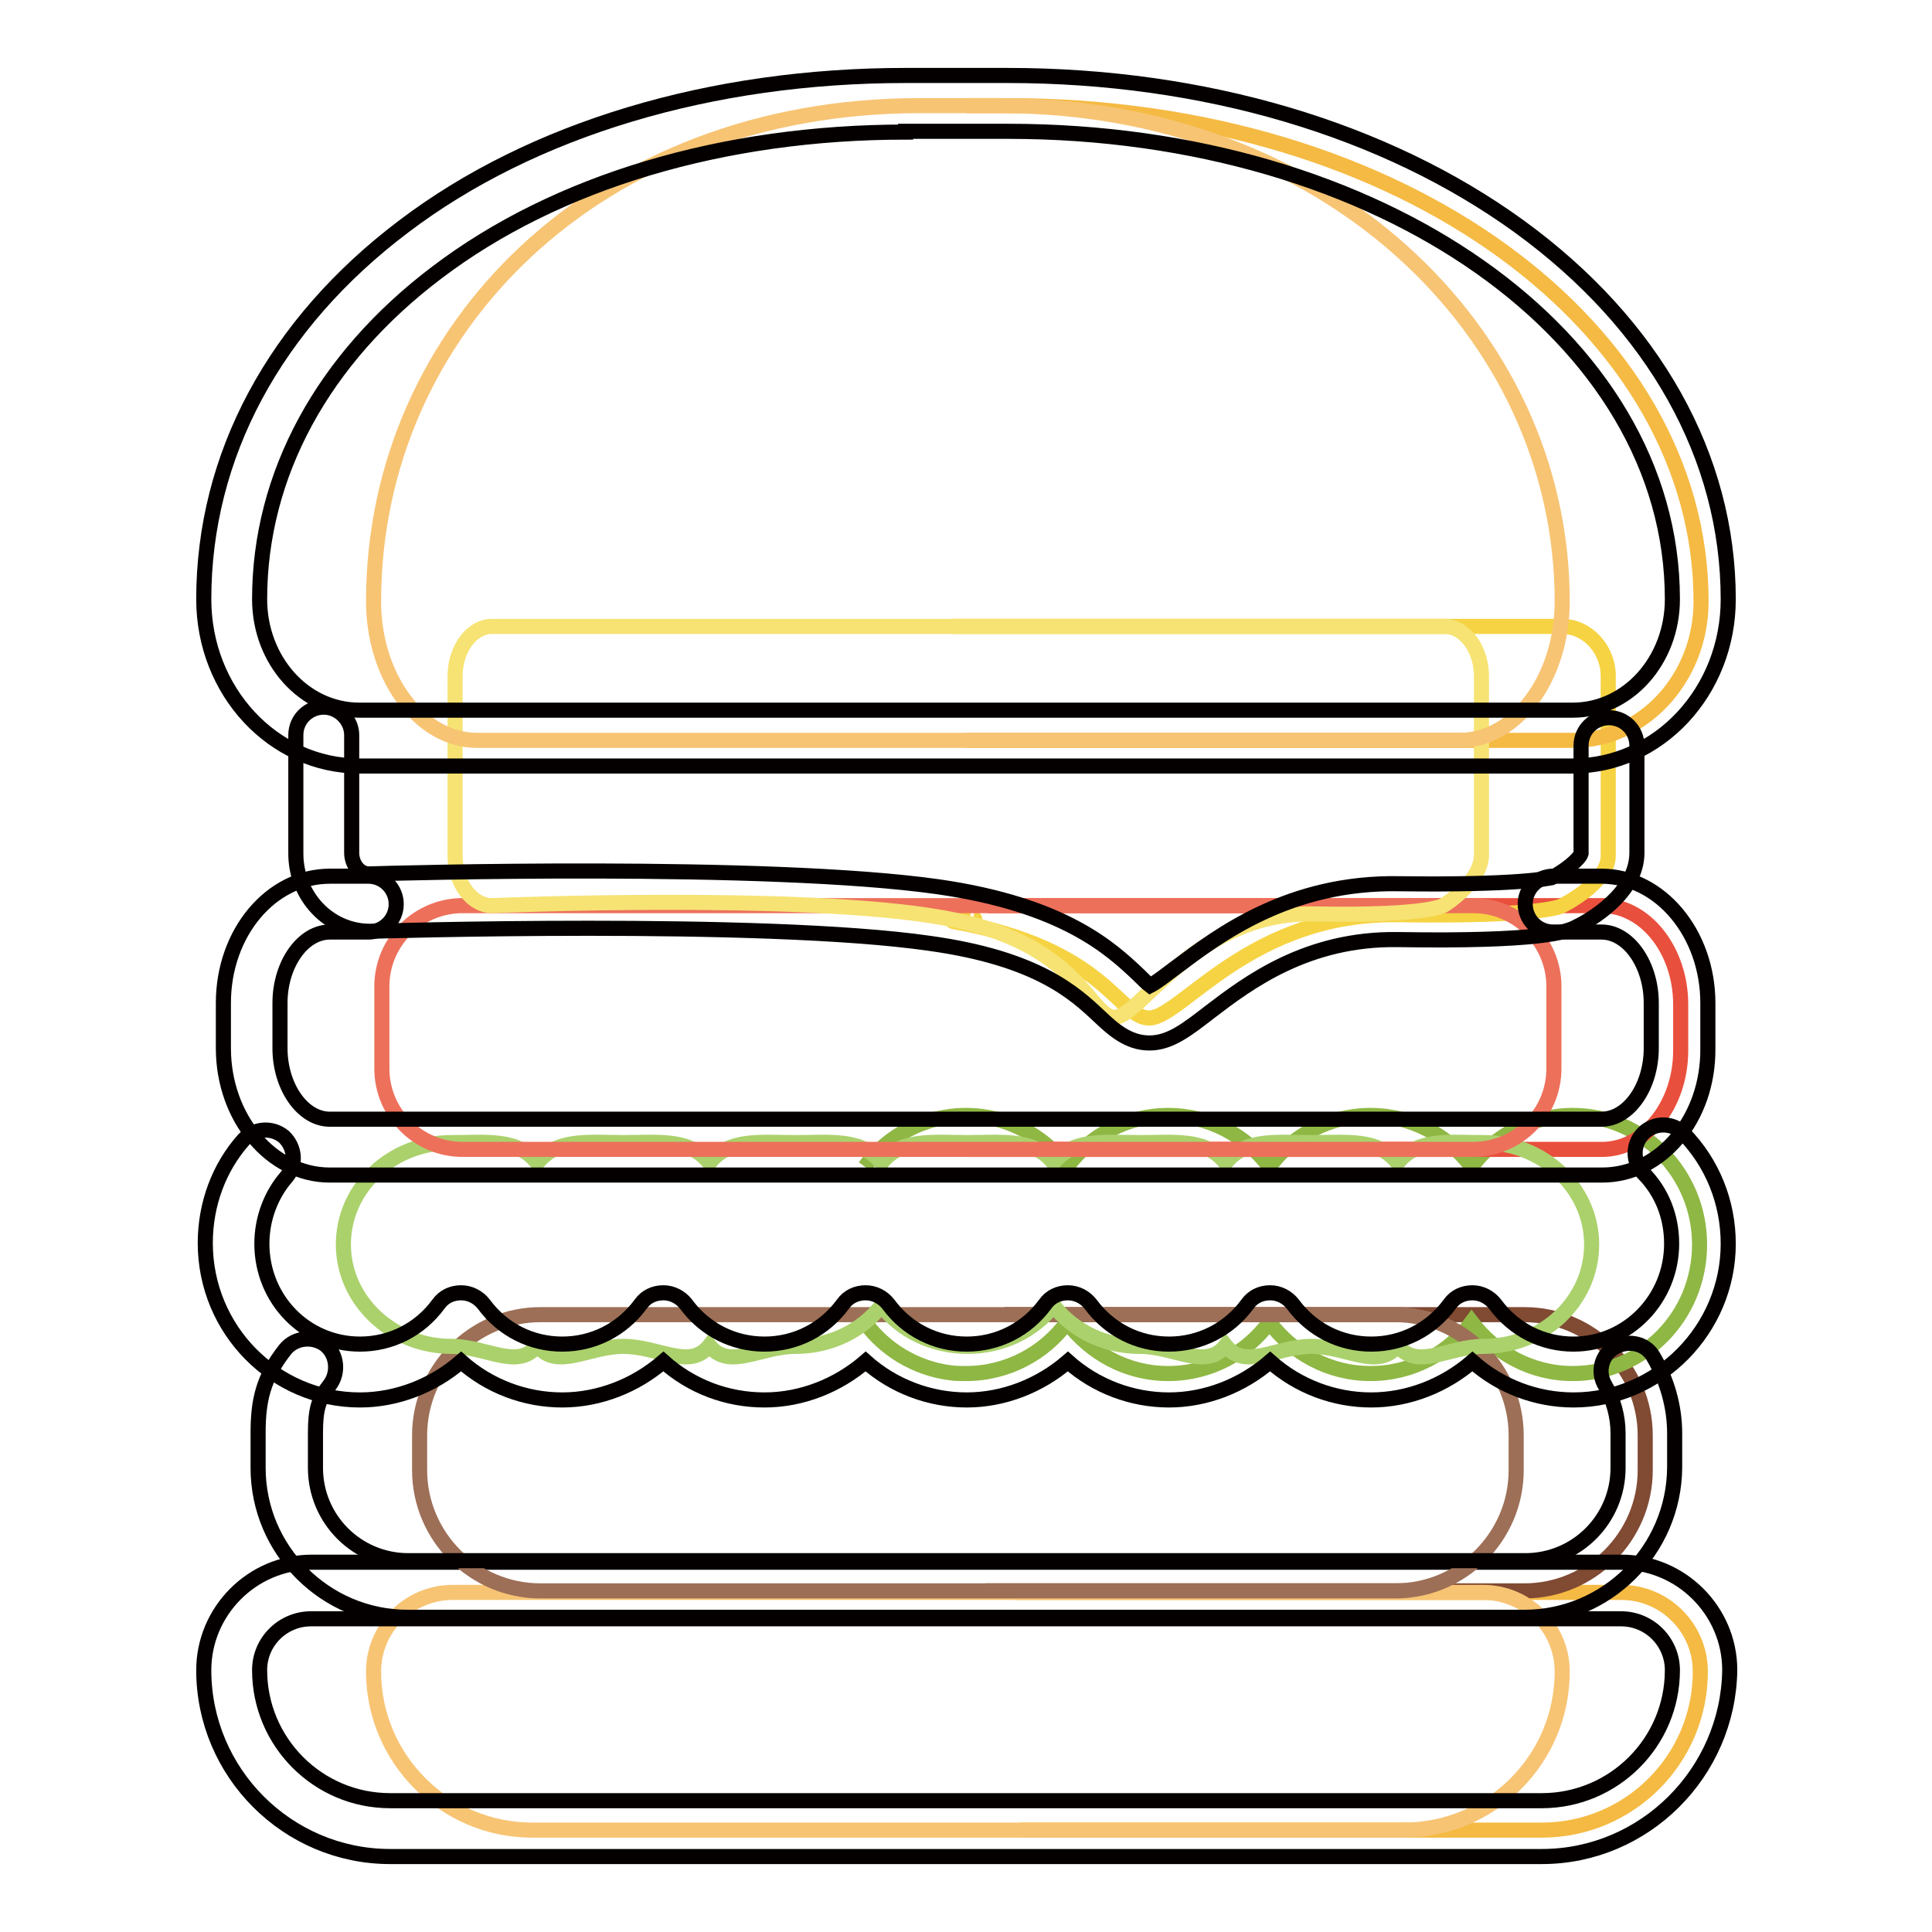 <?xml version="1.0" encoding="utf-8"?>
<!-- Svg Vector Icons : http://www.onlinewebfonts.com/icon -->
<!DOCTYPE svg PUBLIC "-//W3C//DTD SVG 1.1//EN" "http://www.w3.org/Graphics/SVG/1.1/DTD/svg11.dtd">
<svg version="1.1" xmlns="http://www.w3.org/2000/svg" xmlns:xlink="http://www.w3.org/1999/xlink" x="0px" y="0px" viewBox="0 0 256 256" enable-background="new 0 0 256 256" xml:space="preserve">
<g> <path stroke-width="2" fill-opacity="0" stroke="#f5ba43"  d="M134.5,211h80.3c5.8,0,10.5,4.7,10.5,10.5c0,11.6-9.4,21-21,21h-69.1"/> <path stroke-width="2" fill-opacity="0" stroke="#804a33"  d="M133.1,174.2H202c8.8,0,16,7.2,16,16v4.6c0,8.8-7.2,16-16,16h-71.4h4"/> <path stroke-width="2" fill-opacity="0" stroke="#8fb744"  d="M114.6,175.2c2.6,3.6,6.7,6.1,11.3,6.7c0.7,0.1,1.4,0.1,2.1,0.1c5.5,0,10.4-2.7,13.4-6.8 c3.1,4.1,7.9,6.8,13.4,6.8c5.5,0,10.4-2.7,13.4-6.8c3.1,4.1,7.9,6.8,13.4,6.8c5.5,0,10.4-2.7,13.4-6.8c3.1,4.1,7.9,6.8,13.4,6.8 c9.3,0,16.8-7.6,16.8-17.1c0-9.4-7.5-17.1-16.8-17.1c-5.5,0-10.4,2.7-13.4,6.8c-3.1-4.1-7.9-6.8-13.4-6.8c-5.5,0-10.4,2.7-13.4,6.8 c-3.1-4.1-7.9-6.8-13.4-6.8c-5.5,0-10.4,2.7-13.4,6.8c-3.1-4.1-7.9-6.8-13.4-6.8c-5.5,0-10.4,2.7-13.4,6.8"/> <path stroke-width="2" fill-opacity="0" stroke="#e94f3d"  d="M130.9,120h81.4c5.7,0,10.4,5.9,10.4,13.1v6.1c0,7.2-4.7,13.1-10.4,13.1h-84h2.9"/> <path stroke-width="2" fill-opacity="0" stroke="#f6d342"  d="M126.3,83h80.7c3.3,0,6.1,3,6.1,6.6v23.8c0,3.6-6.1,6.6-6.1,6.6s-2.1,1.5-21.7,1.2s-28.7,13.6-33,13.7 c-4.1,0-5.7-9.2-26-12.8c-0.8-0.2,3.7-0.3,2.7-0.4"/> <path stroke-width="2" fill-opacity="0" stroke="#f5ba43"  d="M128.1,14L128.1,14h5.5c52.5,0,91.8,29.6,91.8,65.7c0,10.1-7.6,18.4-16.9,18.4H128"/> <path stroke-width="2" fill-opacity="0" stroke="#f7c474"  d="M186,242.5H70.5c-11.6,0-21-9.5-21-21c0-5.8,4.7-10.5,10.5-10.5h136.5c5.8,0,10.5,4.7,10.5,10.5 C207,233.1,197.6,242.5,186,242.5L186,242.5z"/> <path stroke-width="2" fill-opacity="0" stroke="#040000"  d="M204.3,246H51.7C38.1,246,27,234.9,27,221.3c0-7.8,6.4-14.3,14.3-14.3h173.6c7.8,0,14.3,6.4,14.3,14.3 C229,234.9,217.9,246,204.3,246z M41.2,214.5c-3.7,0-6.8,3-6.8,6.8c0,9.5,7.7,17.3,17.3,17.3h152.6c9.5,0,17.3-7.7,17.3-17.3 c0-3.7-3-6.8-6.8-6.8H41.2L41.2,214.5z"/> <path stroke-width="2" fill-opacity="0" stroke="#9d6f57"  d="M184.9,210.8H71.6c-8.8,0-16-7.2-16-16v-4.6c0-8.8,7.2-16,16-16h113.3c8.8,0,16,7.2,16,16v4.6 C200.9,203.6,193.7,210.8,184.9,210.8z"/> <path stroke-width="2" fill-opacity="0" stroke="#040000"  d="M202,214.3H54c-10.9,0-19.8-8.9-19.8-19.8v-4.6c0-4.2,0.6-7.3,3.6-11.1c1.3-1.6,3.7-1.8,5.3-0.6 c1.6,1.3,1.8,3.7,0.6,5.3c-1.5,1.9-1.9,3.2-1.9,6.4v4.6c0,6.8,5.5,12.3,12.3,12.3h148c6.8,0,12.3-5.5,12.3-12.3v-4.6 c0-2.2-0.6-4.4-1.7-6.3c-1.1-1.8-0.5-4.1,1.3-5.1s4.1-0.5,5.1,1.3c1.8,3.1,2.8,6.6,2.8,10.1v4.6C221.8,205.4,212.9,214.3,202,214.3 z"/> <path stroke-width="2" fill-opacity="0" stroke="#abd16c"  d="M196.6,151.4c-4.7,0-8.8-0.6-11.4,2.7c-2.6-3.3-6.7-2.7-11.4-2.7s-8.8-0.6-11.4,2.7 c-2.6-3.3-6.7-2.7-11.4-2.7s-8.8-0.6-11.4,2.7c-2.6-3.3-6.7-2.7-11.4-2.7c-4.7,0-8.8-0.6-11.4,2.7c-2.6-3.3-6.7-2.7-11.4-2.7 s-8.8-0.6-11.4,2.7c-2.6-3.3-6.7-2.7-11.4-2.7c-4.7,0-8.8-0.6-11.4,2.7c-2.6-3.3-6.7-2.7-11.4-2.7c-7.9,0-14.3,6-14.3,13.5 c0,7.4,6.4,13.5,14.3,13.5c4.7,0,8.8,3.2,11.4-0.1c2.6,3.3,6.7,0.1,11.4,0.1c4.7,0,8.8,3.2,11.4-0.1c2.6,3.3,6.7,0.1,11.4,0.1 s8.8-2.1,11.4-5.4c2.6,3.3,6.7,5.4,11.4,5.4c4.7,0,8.8-2.1,11.4-5.4c2.6,3.3,6.7,5.4,11.4,5.4s8.8,3.2,11.4-0.1 c2.6,3.3,6.7,0.1,11.4,0.1s8.8,3.2,11.4-0.1c2.6,3.3,6.7,0.1,11.4,0.1c7.9,0,14.3-6,14.3-13.5C210.9,157.5,204.5,151.4,196.6,151.4 z"/> <path stroke-width="2" fill-opacity="0" stroke="#040000"  d="M208.5,185.5c-4.9,0-9.7-1.8-13.4-5.1c-3.7,3.2-8.5,5.1-13.4,5.1c-4.9,0-9.7-1.8-13.4-5.1 c-3.7,3.2-8.5,5.1-13.4,5.1c-4.9,0-9.7-1.8-13.4-5.1c-3.7,3.2-8.5,5.1-13.4,5.1c-4.9,0-9.7-1.8-13.4-5.1c-3.7,3.2-8.5,5.1-13.4,5.1 c-5,0-9.7-1.8-13.4-5.1c-3.7,3.2-8.5,5.1-13.4,5.1c-4.9,0-9.7-1.8-13.4-5.1c-3.7,3.2-8.5,5.1-13.4,5.1c-11.3,0-20.5-9.3-20.5-20.8 c0-5.1,1.8-10,5.1-13.7c1.4-1.5,3.7-1.7,5.3-0.4c1.5,1.4,1.7,3.7,0.4,5.3c-2.1,2.4-3.3,5.6-3.3,8.9c0,7.4,5.8,13.3,13,13.3 c4.1,0,7.9-1.9,10.4-5.3c0.7-1,1.8-1.5,3-1.5c1.2,0,2.3,0.6,3,1.5c2.5,3.4,6.3,5.3,10.4,5.3c4.1,0,7.9-1.9,10.4-5.3 c0.7-1,1.8-1.5,3-1.5c1.2,0,2.3,0.6,3,1.5c2.5,3.4,6.3,5.3,10.4,5.3c4.1,0,7.9-1.9,10.4-5.3c0.7-1,1.8-1.5,3-1.5s2.3,0.6,3,1.5 c2.5,3.4,6.3,5.3,10.4,5.3c4.1,0,7.9-1.9,10.4-5.3c0.7-1,1.8-1.5,3-1.5c1.2,0,2.3,0.6,3,1.5c2.5,3.4,6.3,5.3,10.4,5.3 c4.1,0,7.9-1.9,10.4-5.3c0.7-1,1.8-1.5,3-1.5c1.2,0,2.3,0.6,3,1.5c2.5,3.4,6.3,5.3,10.4,5.3s7.9-1.9,10.4-5.3c0.7-1,1.8-1.5,3-1.5 c1.2,0,2.3,0.6,3,1.5c2.5,3.4,6.3,5.3,10.4,5.3c7.2,0,13-6,13-13.3c0-3.6-1.3-6.9-3.8-9.4c-1.4-1.5-1.4-3.8,0.1-5.3 c1.5-1.4,3.8-1.4,5.3,0.1c3.8,3.9,5.9,9.1,5.9,14.6C229,176.1,219.8,185.5,208.5,185.5L208.5,185.5z"/> <path stroke-width="2" fill-opacity="0" stroke="#ed705b"  d="M195.2,152.3H61.3c-5.9,0-10.7-4.8-10.7-10.7v-10.9c0-5.9,4.8-10.7,10.7-10.7h133.9 c5.9,0,10.7,4.8,10.7,10.7v10.9C205.9,147.5,201.1,152.3,195.2,152.3L195.2,152.3z"/> <path stroke-width="2" fill-opacity="0" stroke="#040000"  d="M212.3,155.7H43.7c-7.8,0-14.1-7.6-14.1-16.8v-6c0-9.3,6.3-16.8,14.1-16.8h5.1c2.1,0,3.7,1.7,3.7,3.7 c0,2.1-1.7,3.7-3.7,3.7h-5.1c-3.6,0-6.6,4.3-6.6,9.4v6c0,5.1,3,9.4,6.6,9.4h168.5c3.6,0,6.6-4.3,6.6-9.4v-6c0-5.1-3-9.4-6.6-9.4 h-6.4c-2.1,0-3.7-1.7-3.7-3.7c0-2.1,1.7-3.7,3.7-3.7h6.4c7.8,0,14.1,7.6,14.1,16.8v6C226.4,148.2,220.1,155.7,212.3,155.7z"/> <path stroke-width="2" fill-opacity="0" stroke="#f6e373"  d="M191.4,119.9c0,0-1.7,1.5-17.3,1.2c-15.6-0.3-22.9,13.6-26.4,13.7c-3.4,0-4.6-10-22.8-13.2 c-18.2-3.3-59.7-1.6-59.7-1.6c-2.7,0-4.9-3-4.9-6.6V89.6c0-3.6,2.2-6.6,4.9-6.6h126.2c2.7,0,4.9,3,4.9,6.6v23.8 C196.2,116.9,191.4,119.9,191.4,119.9z"/> <path stroke-width="2" fill-opacity="0" stroke="#040000"  d="M152.3,138.2c-2.8,0-4.8-1.8-6.6-3.5c-3.3-3.1-8.2-7.7-22.5-9.7c-22.2-3.2-73.7-1.6-74.2-1.6H49 c-5.4,0-9.8-4.6-9.8-10.3V97.4c0-2.1,1.7-3.7,3.7-3.7s3.7,1.7,3.7,3.7V113c0,1.5,1,2.8,2.3,2.8c3-0.1,52.8-1.5,75.4,1.7 c16.7,2.4,22.9,8.2,26.6,11.7c0.5,0.5,1.1,1.1,1.5,1.4c0.8-0.4,2.2-1.5,3.4-2.4c5.6-4.2,15-11.4,29.7-11.1 c15.5,0.2,19.5-0.7,20.1-0.8c1.8-0.9,3.7-2.5,3.9-3.2V98.8c0-2.1,1.7-3.7,3.7-3.7c2.1,0,3.7,1.7,3.7,3.7V113c0,5.4-6.3,9-8,9.8 c-1.2,0.7-5,2-23.6,1.7c-12.1-0.2-19.9,5.7-25,9.6C157.2,136.5,155,138.2,152.3,138.2L152.3,138.2z M204.9,116.6 C204.9,116.6,204.9,116.6,204.9,116.6C204.9,116.6,204.9,116.6,204.9,116.6z M205,116.5C205,116.5,205,116.5,205,116.5 C205,116.5,205,116.5,205,116.5z"/> <path stroke-width="2" fill-opacity="0" stroke="#f7c474"  d="M193.4,98.1H63.2c-7.5,0-13.7-8.3-13.7-18.4c0-36.1,29.8-65.7,72.3-65.7h10.9c42.5,0,74.3,29.6,74.3,65.7 C207,89.8,200.9,98.1,193.4,98.1z"/> <path stroke-width="2" fill-opacity="0" stroke="#040000"  d="M208.4,101.5H47.6c-11.4,0-20.6-9.9-20.6-22.1c0-19,9.4-36.5,26.5-49.4C70.5,17.1,94.2,10,120,10h13.5 c26,0,50,7.1,67.8,20C219.2,43,229,60.6,229,79.4C229,91.6,219.8,101.5,208.4,101.5z M120,17.5c-24.2,0-46.3,6.6-62.1,18.6 C42.8,47.5,34.4,62.9,34.4,79.4c0,8.1,5.9,14.7,13.2,14.7h160.8c7.3,0,13.2-6.6,13.2-14.7c0-34.8-38.7-62-88-62H120z"/></g>
</svg>